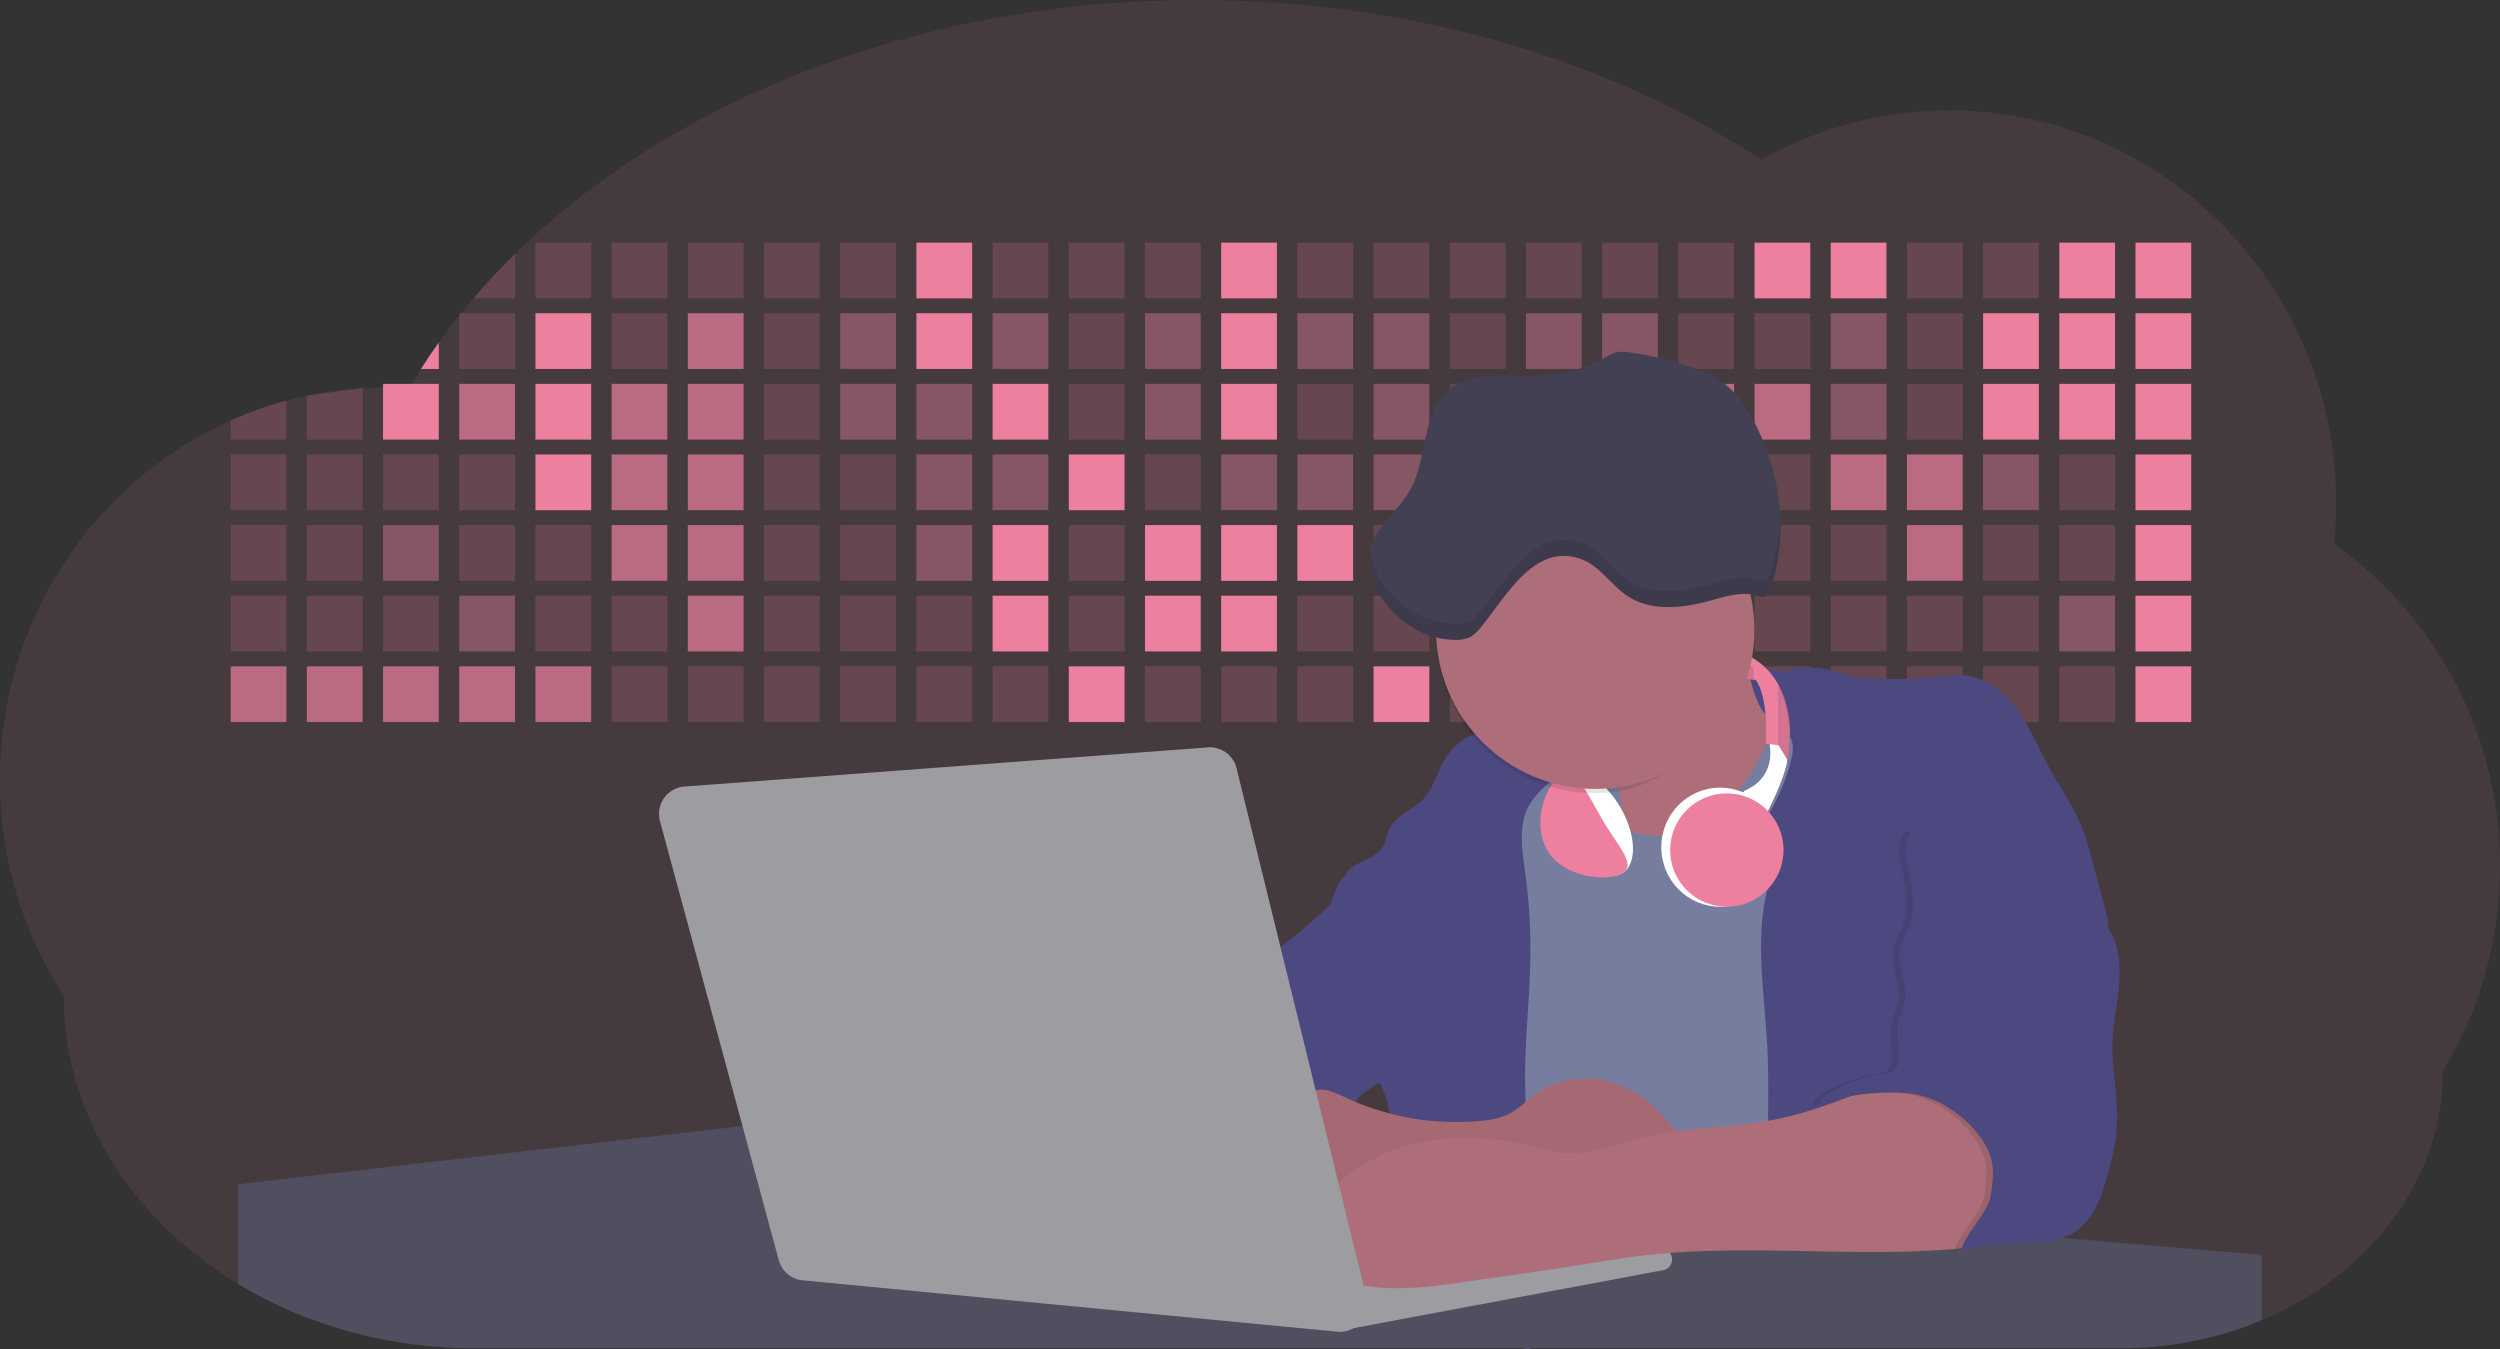 <svg id="aa7bae02-e79e-4d6b-a496-aba15f39787c" data-name="Layer 1" xmlns="http://www.w3.org/2000/svg" width="1144" height="617.32" viewBox="0 0 1144 617.32"><rect x="0" y="0" width="1144" height="617.32" fill="#333333" stroke="none"/><title>developer activity</title><path d="M1172,537.57a181.92,181.92,0,0,1-6.85,49.6,180.06,180.06,0,0,1-19.27,44.28c0,50.1-33.82,93.4-82.91,114a167.3,167.3,0,0,1-64.73,12.8H245.17c-40.25,0-77.55-10.86-108.14-29.36A185.76,185.76,0,0,1,112.2,711c-34-29.22-55.08-69.6-55.08-114.2A180.5,180.5,0,0,1,28,498.08c0-73.36,43.39-136.44,105.55-164.29a174.52,174.52,0,0,1,25.51-9.12q4.63-1.26,9.36-2.26a175.39,175.39,0,0,1,25.51-3.5q4.65-.29,9.35-.33H205c3.46,0,6.89.12,10.3.32l1.12-1.9q2.06-3.44,4.22-6.81,3.9-6.14,8.18-12.1,4.48-6.29,9.35-12.38l.83-1q2.76-3.44,5.64-6.8,9-10.49,19-20.35c72.11-70.68,185.08-116.18,312.08-116.18,98.82,0,189.15,27.55,258.34,73.07A174.18,174.18,0,0,1,920,191.86c97.74,0,177,80.37,177,179.51a184.9,184.9,0,0,1-1,18.78A180,180,0,0,1,1172,537.57Z" transform="translate(-28 -141.34)" fill="#ec809e" opacity="0.1"/><path d="M263.66,257.52v20.35h-19Q253.59,267.39,263.66,257.52Z" transform="translate(-28 -141.34)" fill="#ec809e" opacity="0.2"/><rect x="245.02" y="111.02" width="25.51" height="25.51" fill="#ec809e" opacity="0.2"/><rect x="279.88" y="111.02" width="25.51" height="25.51" fill="#ec809e" opacity="0.2"/><rect x="314.75" y="111.02" width="25.51" height="25.51" fill="#ec809e" opacity="0.2"/><rect x="349.61" y="111.02" width="25.51" height="25.51" fill="#ec809e" opacity="0.2"/><rect x="384.48" y="111.02" width="25.51" height="25.51" fill="#ec809e" opacity="0.2"/><rect x="419.35" y="111.02" width="25.51" height="25.51" fill="#ec809e"/><rect x="454.21" y="111.02" width="25.51" height="25.51" fill="#ec809e" opacity="0.2"/><rect x="489.08" y="111.02" width="25.51" height="25.51" fill="#ec809e" opacity="0.2"/><rect x="523.94" y="111.02" width="25.51" height="25.51" fill="#ec809e" opacity="0.2"/><rect x="558.81" y="111.02" width="25.51" height="25.51" fill="#ec809e"/><rect x="593.68" y="111.02" width="25.51" height="25.51" fill="#ec809e" opacity="0.2"/><rect x="628.54" y="111.02" width="25.51" height="25.51" fill="#ec809e" opacity="0.2"/><rect x="663.41" y="111.02" width="25.51" height="25.51" fill="#ec809e" opacity="0.2"/><rect x="698.28" y="111.02" width="25.51" height="25.51" fill="#ec809e" opacity="0.2"/><rect x="733.14" y="111.02" width="25.51" height="25.51" fill="#ec809e" opacity="0.2"/><rect x="768.01" y="111.02" width="25.51" height="25.51" fill="#ec809e" opacity="0.2"/><rect x="802.87" y="111.02" width="25.51" height="25.51" fill="#ec809e"/><rect x="837.74" y="111.02" width="25.51" height="25.51" fill="#ec809e"/><rect x="872.61" y="111.02" width="25.51" height="25.51" fill="#ec809e" opacity="0.2"/><rect x="907.47" y="111.02" width="25.51" height="25.51" fill="#ec809e" opacity="0.2"/><rect x="942.34" y="111.02" width="25.51" height="25.51" fill="#ec809e"/><rect x="977.2" y="111.02" width="25.51" height="25.51" fill="#ec809e"/><path d="M228.8,298.08v12.1h-8.18Q224.52,304,228.8,298.08Z" transform="translate(-28 -141.34)" fill="#ec809e"/><rect x="210.15" y="143.33" width="25.51" height="25.51" fill="#ec809e" opacity="0.2"/><rect x="245.02" y="143.33" width="25.51" height="25.51" fill="#ec809e"/><rect x="279.88" y="143.33" width="25.51" height="25.51" fill="#ec809e" opacity="0.2"/><rect x="314.75" y="143.33" width="25.51" height="25.51" fill="#ec809e" opacity="0.7"/><rect x="349.61" y="143.33" width="25.51" height="25.51" fill="#ec809e" opacity="0.2"/><rect x="384.48" y="143.33" width="25.51" height="25.51" fill="#ec809e" opacity="0.4"/><rect x="419.35" y="143.33" width="25.51" height="25.51" fill="#ec809e"/><rect x="454.21" y="143.33" width="25.51" height="25.51" fill="#ec809e" opacity="0.4"/><rect x="489.08" y="143.33" width="25.51" height="25.51" fill="#ec809e" opacity="0.2"/><rect x="523.94" y="143.33" width="25.51" height="25.51" fill="#ec809e" opacity="0.4"/><rect x="558.81" y="143.33" width="25.51" height="25.51" fill="#ec809e"/><rect x="593.68" y="143.33" width="25.51" height="25.51" fill="#ec809e" opacity="0.4"/><rect x="628.54" y="143.33" width="25.51" height="25.51" fill="#ec809e" opacity="0.4"/><rect x="663.41" y="143.33" width="25.51" height="25.51" fill="#ec809e" opacity="0.2"/><rect x="698.28" y="143.33" width="25.51" height="25.51" fill="#ec809e" opacity="0.4"/><rect x="733.14" y="143.33" width="25.51" height="25.51" fill="#ec809e" opacity="0.4"/><rect x="768.01" y="143.33" width="25.51" height="25.51" fill="#ec809e" opacity="0.2"/><rect x="802.87" y="143.33" width="25.51" height="25.51" fill="#ec809e" opacity="0.2"/><rect x="837.74" y="143.33" width="25.51" height="25.51" fill="#ec809e" opacity="0.4"/><rect x="872.61" y="143.33" width="25.51" height="25.51" fill="#ec809e" opacity="0.2"/><rect x="907.47" y="143.33" width="25.51" height="25.51" fill="#ec809e"/><rect x="942.34" y="143.33" width="25.51" height="25.51" fill="#ec809e"/><rect x="977.2" y="143.33" width="25.51" height="25.51" fill="#ec809e"/><path d="M159.06,324.67V342.5H133.55v-8.71A174.52,174.52,0,0,1,159.06,324.67Z" transform="translate(-28 -141.34)" fill="#ec809e" opacity="0.2"/><polygon points="165.93 177.57 165.93 201.16 140.42 201.16 140.42 181.07 165.93 177.57" fill="#ec809e" opacity="0.2"/><rect x="175.28" y="175.65" width="25.51" height="25.51" fill="#ec809e"/><rect x="210.15" y="175.65" width="25.51" height="25.51" fill="#ec809e" opacity="0.7"/><rect x="245.02" y="175.65" width="25.51" height="25.51" fill="#ec809e"/><rect x="279.88" y="175.65" width="25.51" height="25.51" fill="#ec809e" opacity="0.7"/><rect x="314.75" y="175.65" width="25.51" height="25.51" fill="#ec809e" opacity="0.7"/><rect x="349.61" y="175.65" width="25.51" height="25.51" fill="#ec809e" opacity="0.2"/><rect x="384.48" y="175.65" width="25.51" height="25.51" fill="#ec809e" opacity="0.4"/><rect x="419.35" y="175.65" width="25.51" height="25.51" fill="#ec809e" opacity="0.4"/><rect x="454.21" y="175.65" width="25.51" height="25.51" fill="#ec809e"/><rect x="489.08" y="175.65" width="25.51" height="25.51" fill="#ec809e" opacity="0.2"/><rect x="523.94" y="175.65" width="25.51" height="25.51" fill="#ec809e" opacity="0.4"/><rect x="558.81" y="175.65" width="25.51" height="25.51" fill="#ec809e"/><rect x="593.68" y="175.65" width="25.51" height="25.51" fill="#ec809e" opacity="0.2"/><rect x="628.54" y="175.65" width="25.51" height="25.51" fill="#ec809e" opacity="0.4"/><rect x="663.41" y="175.65" width="25.51" height="25.51" fill="#ec809e" opacity="0.2"/><rect x="698.28" y="175.65" width="25.51" height="25.51" fill="#ec809e"/><rect x="733.14" y="175.65" width="25.51" height="25.51" fill="#ec809e" opacity="0.2"/><rect x="768.01" y="175.65" width="25.51" height="25.51" fill="#ec809e" opacity="0.7"/><rect x="802.87" y="175.65" width="25.51" height="25.51" fill="#ec809e" opacity="0.7"/><rect x="837.74" y="175.65" width="25.51" height="25.51" fill="#ec809e" opacity="0.4"/><rect x="872.61" y="175.65" width="25.51" height="25.51" fill="#ec809e" opacity="0.2"/><rect x="907.47" y="175.65" width="25.51" height="25.51" fill="#ec809e"/><rect x="942.34" y="175.65" width="25.51" height="25.51" fill="#ec809e"/><rect x="977.2" y="175.65" width="25.51" height="25.51" fill="#ec809e"/><rect x="105.55" y="207.96" width="25.51" height="25.51" fill="#ec809e" opacity="0.2"/><rect x="140.42" y="207.96" width="25.51" height="25.51" fill="#ec809e" opacity="0.2"/><rect x="175.28" y="207.96" width="25.51" height="25.51" fill="#ec809e" opacity="0.2"/><rect x="210.15" y="207.96" width="25.51" height="25.51" fill="#ec809e" opacity="0.2"/><rect x="245.02" y="207.96" width="25.51" height="25.51" fill="#ec809e"/><rect x="279.88" y="207.96" width="25.51" height="25.51" fill="#ec809e" opacity="0.7"/><rect x="314.75" y="207.96" width="25.51" height="25.51" fill="#ec809e" opacity="0.7"/><rect x="349.61" y="207.96" width="25.51" height="25.51" fill="#ec809e" opacity="0.2"/><rect x="384.48" y="207.96" width="25.51" height="25.51" fill="#ec809e" opacity="0.2"/><rect x="419.35" y="207.96" width="25.51" height="25.51" fill="#ec809e" opacity="0.4"/><rect x="454.21" y="207.96" width="25.51" height="25.51" fill="#ec809e" opacity="0.4"/><rect x="489.08" y="207.96" width="25.51" height="25.51" fill="#ec809e"/><rect x="523.94" y="207.96" width="25.51" height="25.51" fill="#ec809e" opacity="0.2"/><rect x="558.81" y="207.96" width="25.51" height="25.51" fill="#ec809e" opacity="0.4"/><rect x="593.68" y="207.96" width="25.51" height="25.51" fill="#ec809e" opacity="0.4"/><rect x="628.54" y="207.96" width="25.51" height="25.51" fill="#ec809e" opacity="0.4"/><rect x="663.41" y="207.96" width="25.51" height="25.51" fill="#ec809e" opacity="0.4"/><rect x="698.28" y="207.96" width="25.51" height="25.51" fill="#ec809e" opacity="0.2"/><rect x="733.14" y="207.96" width="25.51" height="25.51" fill="#ec809e" opacity="0.2"/><rect x="768.01" y="207.96" width="25.51" height="25.51" fill="#ec809e" opacity="0.2"/><rect x="802.87" y="207.96" width="25.51" height="25.51" fill="#ec809e" opacity="0.2"/><rect x="837.74" y="207.96" width="25.51" height="25.51" fill="#ec809e" opacity="0.7"/><rect x="872.61" y="207.96" width="25.51" height="25.51" fill="#ec809e" opacity="0.7"/><rect x="907.47" y="207.96" width="25.51" height="25.51" fill="#ec809e" opacity="0.4"/><rect x="942.34" y="207.96" width="25.51" height="25.51" fill="#ec809e" opacity="0.2"/><rect x="977.2" y="207.96" width="25.51" height="25.51" fill="#ec809e"/><rect x="105.55" y="240.28" width="25.51" height="25.51" fill="#ec809e" opacity="0.2"/><rect x="140.42" y="240.28" width="25.51" height="25.51" fill="#ec809e" opacity="0.2"/><rect x="175.28" y="240.28" width="25.51" height="25.51" fill="#ec809e" opacity="0.4"/><rect x="210.15" y="240.28" width="25.51" height="25.51" fill="#ec809e" opacity="0.2"/><rect x="245.02" y="240.28" width="25.51" height="25.51" fill="#ec809e" opacity="0.2"/><rect x="279.88" y="240.28" width="25.51" height="25.51" fill="#ec809e" opacity="0.7"/><rect x="314.75" y="240.28" width="25.51" height="25.51" fill="#ec809e" opacity="0.7"/><rect x="349.61" y="240.28" width="25.51" height="25.51" fill="#ec809e" opacity="0.2"/><rect x="384.48" y="240.28" width="25.51" height="25.51" fill="#ec809e" opacity="0.2"/><rect x="419.35" y="240.28" width="25.51" height="25.51" fill="#ec809e" opacity="0.4"/><rect x="454.21" y="240.28" width="25.51" height="25.51" fill="#ec809e"/><rect x="489.08" y="240.28" width="25.51" height="25.51" fill="#ec809e" opacity="0.2"/><rect x="523.94" y="240.28" width="25.51" height="25.51" fill="#ec809e"/><rect x="558.81" y="240.28" width="25.51" height="25.51" fill="#ec809e"/><rect x="593.68" y="240.28" width="25.51" height="25.51" fill="#ec809e"/><rect x="628.54" y="240.28" width="25.51" height="25.51" fill="#ec809e" opacity="0.2"/><rect x="663.41" y="240.28" width="25.51" height="25.51" fill="#ec809e"/><rect x="698.28" y="240.28" width="25.51" height="25.51" fill="#ec809e" opacity="0.2"/><rect x="733.14" y="240.28" width="25.51" height="25.51" fill="#ec809e" opacity="0.2"/><rect x="768.01" y="240.28" width="25.51" height="25.51" fill="#ec809e" opacity="0.2"/><rect x="802.87" y="240.28" width="25.51" height="25.51" fill="#ec809e" opacity="0.2"/><rect x="837.74" y="240.28" width="25.51" height="25.51" fill="#ec809e" opacity="0.2"/><rect x="872.61" y="240.28" width="25.51" height="25.51" fill="#ec809e" opacity="0.7"/><rect x="907.47" y="240.28" width="25.51" height="25.51" fill="#ec809e" opacity="0.2"/><rect x="942.34" y="240.28" width="25.51" height="25.51" fill="#ec809e" opacity="0.2"/><rect x="977.2" y="240.28" width="25.51" height="25.51" fill="#ec809e"/><rect x="105.55" y="272.59" width="25.51" height="25.51" fill="#ec809e" opacity="0.2"/><rect x="140.42" y="272.59" width="25.51" height="25.51" fill="#ec809e" opacity="0.2"/><rect x="175.28" y="272.59" width="25.51" height="25.51" fill="#ec809e" opacity="0.2"/><rect x="210.15" y="272.59" width="25.51" height="25.51" fill="#ec809e" opacity="0.4"/><rect x="245.02" y="272.59" width="25.51" height="25.51" fill="#ec809e" opacity="0.2"/><rect x="279.88" y="272.59" width="25.51" height="25.51" fill="#ec809e" opacity="0.2"/><rect x="314.75" y="272.59" width="25.51" height="25.51" fill="#ec809e" opacity="0.7"/><rect x="349.61" y="272.59" width="25.51" height="25.51" fill="#ec809e" opacity="0.2"/><rect x="384.48" y="272.59" width="25.51" height="25.51" fill="#ec809e" opacity="0.2"/><rect x="419.35" y="272.59" width="25.51" height="25.51" fill="#ec809e" opacity="0.2"/><rect x="454.21" y="272.59" width="25.51" height="25.51" fill="#ec809e"/><rect x="489.08" y="272.59" width="25.51" height="25.51" fill="#ec809e" opacity="0.2"/><rect x="523.94" y="272.59" width="25.51" height="25.51" fill="#ec809e"/><rect x="558.81" y="272.59" width="25.51" height="25.51" fill="#ec809e"/><rect x="593.68" y="272.59" width="25.51" height="25.51" fill="#ec809e" opacity="0.2"/><rect x="628.54" y="272.59" width="25.51" height="25.51" fill="#ec809e" opacity="0.2"/><rect x="663.41" y="272.59" width="25.51" height="25.51" fill="#ec809e" opacity="0.2"/><rect x="698.28" y="272.59" width="25.51" height="25.51" fill="#ec809e" opacity="0.2"/><rect x="733.14" y="272.59" width="25.51" height="25.51" fill="#ec809e" opacity="0.2"/><rect x="768.01" y="272.59" width="25.51" height="25.51" fill="#ec809e" opacity="0.2"/><rect x="802.87" y="272.59" width="25.51" height="25.51" fill="#ec809e" opacity="0.2"/><rect x="837.74" y="272.59" width="25.51" height="25.51" fill="#ec809e" opacity="0.2"/><rect x="872.61" y="272.59" width="25.51" height="25.51" fill="#ec809e" opacity="0.2"/><rect x="907.47" y="272.59" width="25.51" height="25.51" fill="#ec809e" opacity="0.2"/><rect x="942.34" y="272.59" width="25.51" height="25.51" fill="#ec809e" opacity="0.4"/><rect x="977.2" y="272.59" width="25.51" height="25.51" fill="#ec809e"/><rect x="105.55" y="304.91" width="25.51" height="25.51" fill="#ec809e" opacity="0.7"/><rect x="140.42" y="304.91" width="25.51" height="25.51" fill="#ec809e" opacity="0.7"/><rect x="175.28" y="304.91" width="25.51" height="25.51" fill="#ec809e" opacity="0.7"/><rect x="210.15" y="304.91" width="25.51" height="25.51" fill="#ec809e" opacity="0.7"/><rect x="245.02" y="304.91" width="25.51" height="25.51" fill="#ec809e" opacity="0.7"/><rect x="279.88" y="304.91" width="25.51" height="25.51" fill="#ec809e" opacity="0.2"/><rect x="314.75" y="304.91" width="25.51" height="25.51" fill="#ec809e" opacity="0.2"/><rect x="349.61" y="304.91" width="25.51" height="25.51" fill="#ec809e" opacity="0.2"/><rect x="384.48" y="304.91" width="25.51" height="25.51" fill="#ec809e" opacity="0.2"/><rect x="419.35" y="304.91" width="25.51" height="25.51" fill="#ec809e" opacity="0.2"/><rect x="454.21" y="304.91" width="25.51" height="25.51" fill="#ec809e" opacity="0.2"/><rect x="489.08" y="304.91" width="25.51" height="25.51" fill="#ec809e"/><rect x="523.94" y="304.91" width="25.51" height="25.51" fill="#ec809e" opacity="0.2"/><rect x="558.81" y="304.91" width="25.51" height="25.51" fill="#ec809e" opacity="0.2"/><rect x="593.68" y="304.91" width="25.51" height="25.51" fill="#ec809e" opacity="0.2"/><rect x="628.54" y="304.91" width="25.51" height="25.51" fill="#ec809e"/><rect x="663.41" y="304.91" width="25.51" height="25.51" fill="#ec809e" opacity="0.2"/><rect x="698.28" y="304.91" width="25.51" height="25.51" fill="#ec809e" opacity="0.2"/><rect x="733.14" y="304.91" width="25.51" height="25.51" fill="#ec809e" opacity="0.2"/><rect x="768.01" y="304.91" width="25.51" height="25.51" fill="#ec809e" opacity="0.2"/><rect x="802.87" y="304.91" width="25.51" height="25.51" fill="#ec809e" opacity="0.2"/><rect x="837.74" y="304.91" width="25.51" height="25.51" fill="#ec809e" opacity="0.2"/><rect x="872.61" y="304.91" width="25.51" height="25.51" fill="#ec809e" opacity="0.2"/><rect x="907.47" y="304.91" width="25.51" height="25.51" fill="#ec809e" opacity="0.2"/><rect x="942.34" y="304.91" width="25.51" height="25.51" fill="#ec809e" opacity="0.2"/><rect x="977.2" y="304.91" width="25.51" height="25.51" fill="#ec809e"/><circle cx="734.52" cy="363.89" r="34.87" fill="#767d9f"/><path d="M760.71,460.87q5.22,22.78,8.86,45.9c.73,4.58,1.38,9.41-.28,13.74-1.39,3.61-4.22,6.43-6.44,9.59s-3.9,7.21-2.55,10.83,5.29,5.6,9.05,6.62c10.76,2.9,22.23.79,32.94-2.35a53.29,53.29,0,0,0,13.81-5.72c4.54-2.88,8.26-6.88,11.68-11,15.61-18.93,25.83-41.65,35.45-64.23a39.12,39.12,0,0,1-33.11-13.34c-3.94-4.63-6.83-11.08-4.61-16.74-6.51,3.57-14.24,3.81-21.25,6.25a75.49,75.49,0,0,0-12.5,6.15q-7.18,4.15-14.28,8.46C772.07,458.29,767,461.19,760.71,460.87Z" transform="translate(-28 -141.34)" fill="#ae6e79"/><path d="M833.64,487.05c-6.11,11.89-14.06,23.32-25.41,30.4s-26.63,9-38,2c-5.6-3.42-9.84-8.62-14.73-13s-11-8.13-17.57-7.56c-7.24.63-12.91,6.28-17.76,11.69-7.36,8.22-14.47,16.79-19.68,26.52-10,18.7-12.37,40.56-11.93,61.76s3.51,42.29,3.58,63.49c.1,26.08-4.32,51.95-8.79,77.64,41.1-5.06,82.25,6,123.44,10.19,26.36,2.71,52.92,2.65,79.42,2.58,4.66,0,9.62-.12,13.5-2.7a18.2,18.2,0,0,0,5.59-6.64c3.66-6.75,5.13-14.45,6.15-22.06,2.59-19.22,2.67-38.68,2.74-58.08.18-47,.35-94.17-5.62-140.8-1.47-11.47-3.35-23-7.75-33.73s-11.58-20.6-21.62-26.35c-6.45-3.7-21.4-10.14-29-6.41C841.67,460.15,837.73,479.09,833.64,487.05Z" transform="translate(-28 -141.34)" fill="#767d9f"/><path d="M836.68,619.77c-1.55-29-7.86-59.95,5.57-85.69,3.3-6.32-8.54-14.21-4.88-20.33a92.08,92.08,0,0,0,10.06-23.93c.76-2.89,1.37-5.95.65-8.85-1.33-5.29-6.56-8.44-11-11.66-4.9-3.56-7.42-14.41-9-20.28s12.57,1.2,18.26-.89c7.9-2.89,17.94-1.07,25.82,1.86,4.4,1.62,9.18,1.76,13.87,1.88,9.11.24,18.25.47,27.29-.65,4.06-.51,8.13-1.28,12.21-1.05,10.41.59,19.46,7.71,25.62,16.13s10.08,18.23,15.13,27.35c4.21,7.6,9.23,14.78,12.82,22.69,3.18,7,5.19,14.52,7.18,22l5.13,19.19a25.58,25.58,0,0,1,1.26,8.51c-.26,3.07-1.62,5.93-3,8.66A164.12,164.12,0,0,1,971,603.2c-10.79,13.23-23.89,25.16-30.3,41-2.5,6.17-3.89,12.73-5.16,19.27a707.94,707.94,0,0,0-10.9,79.15,174.2,174.2,0,0,0-36.52-12.21,177.61,177.61,0,0,0-19-3c-5.59-.58-12.8.52-18.12-1-8.9-2.53-9.88-17.58-11.23-25.46-2.16-12.55-2.59-25.32-2.67-38C837,648.53,837.45,634.14,836.68,619.77Z" transform="translate(-28 -141.34)" fill="#4c4981"/><path d="M641.23,565.54c4.21,24,8.85,48.07,18,70.62-.23.22-.46.42-.69.62-.81.69-1.65,1.34-2.53,2-2.05,1.44-4.3,2.66-6,4.54a8,8,0,0,0-1.5,2.45,5.48,5.48,0,0,0,0,4.47c-4.77,2.11-10.31,1.46-15.66,1.26-4.61-.17-9.08,0-12.78,2.53-5.14,3.54-6.69,10.34-7.52,16.52q-.46,3.38-.79,6.77-.32,3.15-.52,6.32a188.61,188.61,0,0,0-.19,21q.08,1.92.21,3.84c-16.34-.39-31.23-8.91-45.32-17.19-3.22-1.89-6.54-3.88-8.63-7A15.8,15.8,0,0,1,555,674c0-.51.09-1,.16-1.52a41.58,41.58,0,0,1,2.29-8.68,107.2,107.2,0,0,1,19.19-32.65c3.58-4.18,7.61-8.27,9.28-13.52.73-2.29,1-4.72,1.74-7,3.32-9.88,15.3-14.55,19.4-24.14,1-2.29,1.46-4.8,2.7-7a17.63,17.63,0,0,1,4.25-4.75c.73-.61,1.49-1.2,2.24-1.79q10.54-8.26,20.31-17.45,1.82-1.71,3.6-3.46A59.48,59.48,0,0,0,641.23,565.54Z" transform="translate(-28 -141.34)" fill="#4c4981"/><path d="M742,494.56c-1.44,1.52-3,2.95-4.53,4.37l-.41.37-1.62,1.5a39,39,0,0,0-7.55,8.79l-.17.28c-5.1,9.13-3.21,20.37-1.79,30.74a261.55,261.55,0,0,1,2.37,39c-.26,18-2.38,35.88-2.42,53.86,0,4.08.09,8.15.27,12.23.29,6.63.79,13.25,1.39,19.87.65,7.26,1.43,14.51,2.16,21.76.58,5.61,1.13,11.21,1.59,16.81.23,2.9.45,5.79.63,8.69.21,3.4.38,6.81.48,10.21h0c.07,2.16.11,4.31.11,6.47,0,1.23,0,2.45,0,3.67q0,3.51-.19,7-.2,4.49-.61,9c-.31,3.27-.86,6.84-3.16,9.14-.14.14-.29.27-.44.4l-3.24-.4a332.72,332.72,0,0,0-67.3-1.2c.49-3.38.94-6.75,1.38-10.14.2-1.6.4-3.21.59-4.82q.33-2.76.63-5.52c.23-2,.44-4,.64-6q.78-7.73,1.37-15.47.87-11.29,1.32-22.62.22-5.41.34-10.83.17-6.72.16-13.45,0-6.54-.11-13.1c0-1.44-.06-2.88-.18-4.31a27.35,27.35,0,0,0-.53-3.83,49.87,49.87,0,0,0-3-8.48c-.22-.52-.43-1-.64-1.55-.12-.27-.23-.55-.34-.82,5.76-5.13,9.86-12,13.8-18.76,6.39-10.89,12.93-22.26,14-34.84s-5.18-26.71-17.2-30.55c-3.27-1-6.73-1.28-10.1-1.87-3.18-.56-9.81-1.83-13.49-4.11q-3,3.08-6,6.05a22.15,22.15,0,0,1,2.17-8.71l1.42.07a2.71,2.71,0,0,1-.16-1c0-1.07.74-2.28,2.32-3.62,4.71-4,12.12-4.89,15.09-10.3,1.24-2.25,1.45-4.93,2.45-7.29,2.87-6.73,11.11-9.21,16.07-14.59s6.2-13,10.21-19a28.62,28.62,0,0,1,12-10c.4-.19.81-.38,1.22-.55,8.3-3.55,18.16-4.36,26.76-4.34,3.34,0,12,.1,16.24,1.79a5.32,5.32,0,0,1,1.85,1.13C752.37,480.61,745.34,491,742,494.56Z" transform="translate(-28 -141.34)" fill="#4c4981"/><path d="M642.72,542.69a60.88,60.88,0,0,1,46.74,4.87c7.2,4,13.66,9.58,17.62,16.78,5.95,10.8,5.69,23.82,5.27,36.15-.21,6.17-.48,12.56-3.2,18.1C706,625,700.06,629.4,694,633a42.24,42.24,0,0,1-12.32,5.33c-6.72,1.46-13.7.22-20.47-1-7.36-1.36-15.26-3-20.37-8.48-3-3.18-4.64-7.31-6.26-11.35q-3.49-8.75-7-17.48c-4.05-10.11-5.42-18.52-.07-28.37,2.43-4.49,5.4-8.69,7.8-13.21C636.51,556.14,640.81,543.28,642.72,542.69Z" transform="translate(-28 -141.34)" fill="#4c4981"/><path d="M1063,715.56v29.9a167.3,167.3,0,0,1-64.73,12.8H728.58c-.14.14-.29.27-.44.4l-3.24-.4H245.17c-40.25,0-77.55-10.86-108.14-29.36V683.25l230.72-26.63.18,0L502.29,668l34.77,3,18.06,1.53,37.38,3.17,19.23,1.63,28,2.38,3.94.33,20.18,1.71L691.23,684l38.5,3.26,64.18,5.45,45.15,3.83,74.14,6.29,14.1,1.19,1.52.13,1.32.11,18.62,1.58,20.44,1.74,2.37.2Z" transform="translate(-28 -141.34)" fill="#504f60"/><polygon points="764 573.12 474.86 523.77 463.65 580.46 596.19 596.33 637 601.44 749.26 579.33 764 573.12" fill="#9c9ca1"/><path d="M642.33,739.94l144.86-27.23a5,5,0,0,1,5.94,4.93h0a5,5,0,0,1-4.09,4.93L647.57,749.06Z" transform="translate(-28 -141.34)" fill="#9c9ca1"/><path d="M705.17,654.31c4.51-.42,9.08-1.13,13.14-3.13,5-2.49,8.89-6.78,13.52-9.94,10.18-7,23.8-7.94,35.47-3.92s21.41,12.63,28.23,22.91c4.53,6.85,7.93,15.59,4.73,23.15a30.51,30.51,0,0,1-4.12,6.44l-8.34,10.9a29,29,0,0,1-5.66,6.09c-3.12,2.27-7,3.2-10.82,3.76-10.15,1.48-20.48.64-30.71,1.32-17.57,1.17-34.73,6.83-52.34,6.64-10.12-.11-20.11-2.15-30-4.19l-43.77-9c-7.62-1.56-16.23-3.84-19.82-10.75-1.61-3.11-1.91-6.71-2.1-10.21-.52-9.64,0-20.36,6.68-27.31,6.28-6.52,16.21-8.58,23.71-13.4,9.18-5.91,12.21-4,21.89.44A120,120,0,0,0,705.17,654.31Z" transform="translate(-28 -141.34)" fill="#ae6e79"/><path d="M705.17,654.31c4.51-.42,9.08-1.13,13.14-3.13,5-2.49,8.89-6.78,13.52-9.94,10.18-7,23.8-7.94,35.47-3.92s21.41,12.63,28.23,22.91c4.53,6.85,7.93,15.59,4.73,23.15a30.51,30.51,0,0,1-4.12,6.44l-8.34,10.9a29,29,0,0,1-5.66,6.09c-3.12,2.27-7,3.2-10.82,3.76-10.15,1.48-20.48.64-30.71,1.32-17.57,1.17-34.73,6.83-52.34,6.64-10.12-.11-20.11-2.15-30-4.19l-43.77-9c-7.62-1.56-16.23-3.84-19.82-10.75-1.61-3.11-1.91-6.71-2.1-10.21-.52-9.64,0-20.36,6.68-27.31,6.28-6.52,16.21-8.58,23.71-13.4,9.18-5.91,12.21-4,21.89.44A120,120,0,0,0,705.17,654.31Z" transform="translate(-28 -141.34)" opacity="0.05"/><path d="M880.94,640.6c-12.28,4.75-24.63,9.52-37.49,12.35-21.56,4.75-44.12,4-65.51,9.43-11.3,2.88-22.53,7.52-34.14,6.58-5.19-.42-10.2-2-15.25-3.2-28.37-7-60.62-4.73-83.66,13.27-7.88,6.15-14.33,13.82-20.18,22a14.7,14.7,0,0,0,5.91,21.88A86.62,86.62,0,0,0,659,730.48c13.13,1.16,26.32-.7,39.38-2.56,19.38-2.75,38.77-5.51,58.1-8.6,6.94-1.11,13.88-2.26,20.86-3.14,50.23-6.35,101.37,1.37,151.73-3.93,5.09-.54,10.27-1.24,14.9-3.41,11.72-5.5,17.52-20,15.1-32.74s-11.76-23.33-23-29.83c-9.42-5.47-19.58-7.68-30.07-10C896.26,634,890.32,637,880.94,640.6Z" transform="translate(-28 -141.34)" fill="#ae6e79"/><path d="M988.67,564.44c5.54,7.26,6.72,17,6.12,26.09s-2.76,18.08-3.08,27.21c-.44,12.52,2.58,25,2.07,37.48-.36,8.73-2.43,17.29-4.88,25.67-2.89,9.89-7.07,20.52-16.2,25.27-12.12,6.31-37.54,2.76-50.29,7.7,1.16-7.23,12.28-17.7,13.44-24.93.8-5,1.61-10.14.75-15.15-1.1-6.39-4.85-12.06-9.3-16.78-7.08-7.51-16.32-13.16-26.47-15s-35-.33-43.12,6.08c-1-6.62,17.6-13,24.14-14.43,3.26-.73,7-.32,9.61-2.39,5-3.92,1.37-11.73,1.61-18,.19-5,3.11-9.58,3.7-14.58,1-8-4.22-16.15-2.17-24,.76-2.9,2.45-5.45,3.62-8.21,3.56-8.45,2-18.09.1-27.07-1.18-5.64-2.33-12,.81-16.81,2.91-4.49,11.17,11.5,16.46,10.76,17.47-2.45,33.28-15.4,47.39-4.8,7.19,5.4,8.13,11,11,18.71C976.77,554.6,984,558.36,988.67,564.44Z" transform="translate(-28 -141.34)" opacity="0.1"/><path d="M991.67,564.44c5.54,7.26,6.72,17,6.12,26.09s-2.76,18.08-3.08,27.21c-.44,12.52,2.58,25,2.07,37.48-.36,8.73-2.43,17.29-4.88,25.67-2.89,9.89-7.07,20.52-16.2,25.27-12.12,6.31-37.54,2.76-50.29,7.7,1.16-7.23,12.28-17.7,13.44-24.93.8-5,1.61-10.14.75-15.15-1.1-6.39-4.85-12.06-9.3-16.78-7.08-7.51-16.32-13.16-26.47-15s-35-.33-43.12,6.08c-1-6.62,17.6-13,24.14-14.43,3.26-.73,7-.32,9.61-2.39,5-3.92,1.37-11.73,1.61-18,.19-5,3.11-9.58,3.7-14.58,1-8-4.22-16.15-2.17-24,.76-2.9,2.45-5.45,3.62-8.21,3.56-8.45,2-18.09.1-27.07-1.18-5.64-2.33-12,.81-16.81,2.91-4.49,8.6-6.19,13.89-6.94a68.42,68.42,0,0,1,50,12.9c7.19,5.4,8.13,11,11,18.71C979.77,554.6,987,558.36,991.67,564.44Z" transform="translate(-28 -141.34)" fill="#4c4981"/><path d="M330,517.06,384.37,718a12.55,12.55,0,0,0,10.91,9.21L640,750.72a12.54,12.54,0,0,0,13.38-15.48L593.84,492.86a12.54,12.54,0,0,0-13.12-9.51L341.13,501.27A12.54,12.54,0,0,0,330,517.06Z" transform="translate(-28 -141.34)" fill="#9c9ca1"/><ellipse cx="787.11" cy="387.68" rx="26.9" ry="27.25" fill="#fff"/><path d="M837.2,479.31s5.67,16.86-11.06,23.95L824,507l10.48,10.34S847.4,493.77,846,485.4C846,485.4,844,476.9,837.2,479.31Z" transform="translate(-28 -141.34)" fill="#fff"/><circle cx="790.2" cy="388.99" r="25.94" fill="#ec809e"/><path d="M846.13,489.23l-4.12-6.8-6-.85c1.28-22.39-4.53-29.06-4.53-29.06l-1.35-.13-5.88-.57-11.06-11.48v-3.26c15.54,1.85,24.13,9.23,28.77,17.88C850.16,470.14,846.13,489.23,846.13,489.23Z" transform="translate(-28 -141.34)" fill="#ec809e"/><path d="M830.18,448.27v4.12l-5.88-.57-11.06-11.48S830.35,444.17,830.18,448.27Z" transform="translate(-28 -141.34)" stroke="#4c4981" stroke-miterlimit="10" opacity="0.1"/><path d="M846.13,489.23l-4.12-6.8V455C850.16,470.14,846.13,489.23,846.13,489.23Z" transform="translate(-28 -141.34)" stroke="#4c4981" stroke-miterlimit="10" opacity="0.1"/><ellipse cx="757.11" cy="518.2" rx="14.43" ry="26.32" transform="translate(-185.67 306.64) rotate(-30)" fill="#fff"/><path d="M761,516c7.27,12.59,16.19,21,9.29,25s-27,2-34.27-10.6-.67-30,6.23-34S753.72,503.38,761,516Z" transform="translate(-28 -141.34)" fill="#ec809e"/><path d="M825.73,425.3c0,40.23-27.53,79-67.76,79a72.85,72.85,0,0,1,0-145.7C798.2,358.64,825.73,385.06,825.73,425.3Z" transform="translate(-28 -141.34)" opacity="0.1"/><circle cx="729.97" cy="288.15" r="72.85" fill="#ae6e79"/><path d="M751.57,397.21c8.67,3.19,13.8,12.15,21.58,17.14,11,7,25.32,5.19,37.88,1.73,7-1.91,14.32-4.24,21.21-2.12a6,6,0,0,0,3.23.46c1.5-.43,2.24-2.09,2.73-3.57,8.52-25.4,4.69-54.17-8.17-77.67-3.32-6.06-7.3-11.92-12.78-16.13-4.32-3.31-9.4-5.48-14.52-7.33a145,145,0,0,0-28.88-7.13,17.94,17.94,0,0,0-5.27-.17c-2.41.39-4.57,1.69-6.72,2.85A68.78,68.78,0,0,1,732,313.38c-14,.53-30-2.77-40.79,6.21-13,10.77-9.76,31.78-18.19,46.4-5.58,9.67-16.34,16.69-18.11,27.7a25.57,25.57,0,0,0,.63,10.07c4.12,16.94,20.52,30.06,38,30.37a14.42,14.42,0,0,0,7.76-1.59,17.55,17.55,0,0,0,4.09-3.89C716.84,415.09,729.94,389.25,751.57,397.21Z" transform="translate(-28 -141.34)" fill="#444053"/><path d="M838.2,403.48c-.49,1.48-1.23,3.14-2.73,3.57a6,6,0,0,1-3.23-.46c-6.89-2.12-14.25.21-21.2,2.12-12.57,3.46-26.92,5.31-37.88-1.73-7.79-5-12.91-14-21.59-17.14-21.63-8-34.73,17.88-46.21,31.44a17.55,17.55,0,0,1-4.09,3.89,14.42,14.42,0,0,1-7.76,1.59c-17.42-.31-33.83-13.43-38-30.37-.23-1-.43-2-.58-3,0,.09,0,.17-.05.26a25.57,25.57,0,0,0,.63,10.07c4.12,16.94,20.53,30.06,38,30.37a14.42,14.42,0,0,0,7.76-1.59,17.55,17.55,0,0,0,4.09-3.89c11.48-13.56,24.58-39.4,46.21-31.44,8.68,3.19,13.8,12.15,21.59,17.14,11,7,25.31,5.19,37.88,1.73,7-1.91,14.31-4.24,21.2-2.12a6,6,0,0,0,3.23.46c1.5-.43,2.24-2.09,2.73-3.57a90.29,90.29,0,0,0,4.48-32.26A88.8,88.8,0,0,1,838.2,403.48Z" transform="translate(-28 -141.34)" opacity="0.1"/></svg>